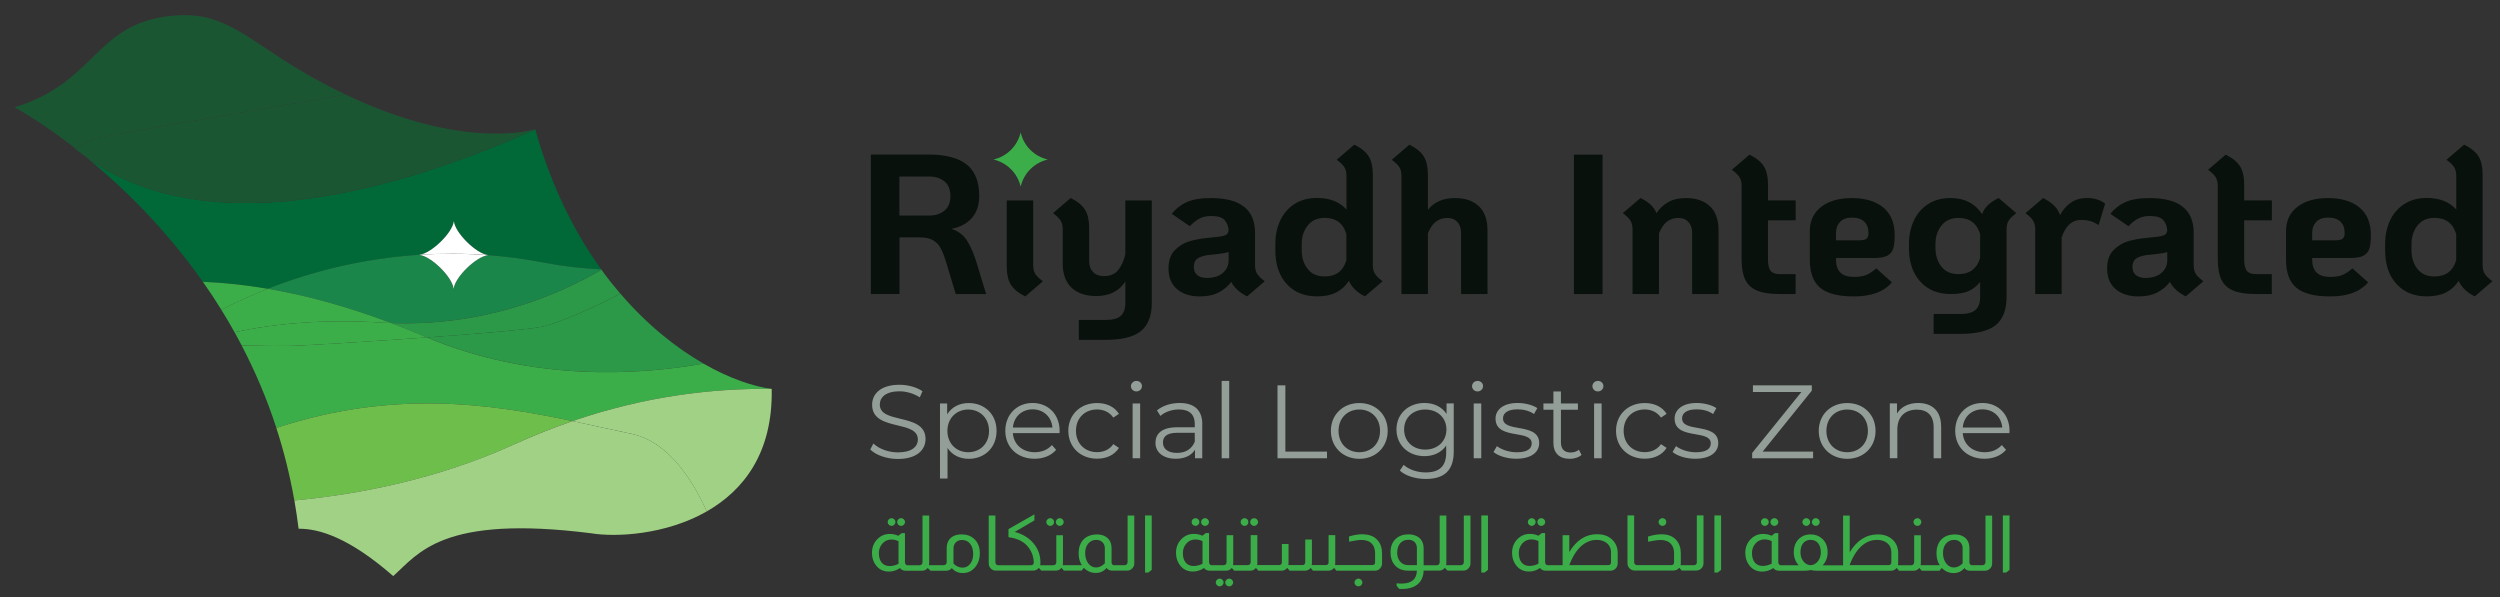 <svg width="159" height="38" viewBox="0 0 159 38" fill="none" xmlns="http://www.w3.org/2000/svg">
<rect x="0" y="0" width="159" height="38" fill="#333333" stroke="none"/>
<path d="M26.678 16.206C27.424 16.13 28.784 14.812 28.865 14.081C28.865 14.077 28.872 14.077 28.872 14.081C28.949 14.812 30.298 16.141 31.04 16.224C31.043 16.224 31.043 16.231 31.04 16.231C32.205 16.318 33.384 16.474 34.575 16.702C35.842 16.944 37.062 17.078 38.238 17.133C36.559 14.808 35.071 11.88 34.042 8.237C16.497 16.003 8.663 12.256 5.551 10.051C7.777 11.876 10.485 14.486 12.899 17.922C14.233 17.976 15.607 18.125 17.037 18.367C19.943 17.223 23.202 16.43 26.682 16.206H26.678Z" fill="#006937"/>
<path d="M38.293 17.129C38.275 17.129 38.253 17.129 38.234 17.129C38.242 17.137 38.245 17.148 38.253 17.155C38.268 17.148 38.279 17.14 38.293 17.133V17.129Z" fill="#1B864A"/>
<path d="M31.038 16.227C30.292 16.303 28.936 17.625 28.856 18.353C28.856 18.356 28.848 18.356 28.848 18.353C28.771 17.621 27.423 16.293 26.68 16.209C26.68 16.209 26.68 16.206 26.68 16.202C23.201 16.427 19.945 17.216 17.035 18.363C19.493 18.784 22.095 19.497 24.865 20.543C30.447 20.746 34.992 19.041 38.255 17.154C38.247 17.147 38.243 17.136 38.236 17.129C37.064 17.078 35.844 16.941 34.573 16.698C33.379 16.47 32.199 16.314 31.038 16.227Z" fill="#1B864A"/>
<path d="M21.976 6.014C21.495 5.786 20.999 5.536 20.492 5.265C16.138 2.933 14.782 0.964 11.721 0.964C11.467 0.964 11.203 0.978 10.924 1.004C6.015 1.492 6.154 5.232 0.926 6.822C0.926 6.822 2.535 7.68 4.795 9.443C5.353 9.103 5.849 8.842 6.143 8.777C6.775 8.636 15.076 7.195 21.973 6.011L21.976 6.014Z" fill="#1B5633"/>
<path d="M34.037 8.233C34.037 8.233 34.037 8.223 34.034 8.219C34.034 8.219 29.625 9.66 21.974 6.014C15.078 7.198 6.777 8.635 6.145 8.78C5.848 8.845 5.355 9.106 4.797 9.446C5.039 9.638 5.293 9.837 5.55 10.047C8.659 12.252 16.492 15.999 34.041 8.233H34.037Z" fill="#1B5633"/>
<path d="M4.795 9.446C4.795 9.446 4.781 9.457 4.77 9.461C4.986 9.635 5.247 9.834 5.548 10.047C5.291 9.837 5.038 9.635 4.795 9.446Z" fill="#1B5633"/>
<path d="M27.152 21.459C33.939 24.294 40.652 23.856 44.741 23.121C43.036 22.144 41.184 20.692 39.45 18.668C37.951 19.475 35.577 20.551 34.424 20.786C33.582 20.96 30.433 21.224 27.148 21.459H27.152Z" fill="#2B9947"/>
<path d="M24.863 20.543C25.554 20.804 26.252 21.083 26.961 21.387C27.024 21.412 27.086 21.434 27.145 21.463C30.43 21.224 33.579 20.96 34.42 20.79C35.57 20.554 37.948 19.479 39.447 18.672C39.043 18.197 38.642 17.698 38.253 17.158C34.99 19.044 30.441 20.75 24.863 20.547V20.543Z" fill="#2B9947"/>
<path d="M12.902 17.922C13.306 18.494 13.7 19.087 14.082 19.707C15.019 19.221 16.007 18.773 17.04 18.367C15.614 18.125 14.236 17.98 12.902 17.922Z" fill="#3CAE49"/>
<path d="M24.216 20.518C24.436 20.532 24.649 20.536 24.866 20.543C22.099 19.497 19.494 18.784 17.036 18.364C16.003 18.769 15.015 19.218 14.078 19.703C14.365 20.163 14.644 20.637 14.916 21.126C17.668 20.543 20.743 20.297 24.216 20.514V20.518Z" fill="#3CAE49"/>
<path d="M27.151 21.459C23.558 21.72 19.802 21.948 18.73 21.991C18.086 22.017 16.819 22.006 15.371 21.973C16.212 23.584 16.966 25.329 17.576 27.215C25.038 24.761 31.178 25.677 36.414 26.781C41.007 25.203 45.244 24.692 49.076 24.732C47.948 24.591 46.416 24.087 44.74 23.124C40.647 23.859 33.938 24.297 27.151 21.463V21.459Z" fill="#3CAE49"/>
<path d="M18.728 21.991C19.797 21.948 23.556 21.72 27.15 21.459C27.087 21.434 27.025 21.412 26.966 21.383C26.257 21.079 25.555 20.8 24.868 20.54C24.651 20.532 24.438 20.529 24.218 20.514C20.745 20.297 17.67 20.543 14.918 21.126C15.072 21.405 15.223 21.687 15.374 21.973C16.821 22.006 18.089 22.016 18.732 21.991H18.728Z" fill="#3CAE49"/>
<path d="M32.705 28.258C33.965 27.683 35.2 27.197 36.413 26.781C31.173 25.677 25.037 24.761 17.574 27.215C18.048 28.671 18.434 30.21 18.721 31.831C22.836 31.441 27.855 30.474 32.705 28.262V28.258Z" fill="#6DBE4B"/>
<path d="M36.414 26.781C37.718 27.056 38.964 27.342 40.162 27.592C42.23 28.023 43.788 29.992 44.953 32.523C47.283 31.194 49.164 28.808 49.079 24.732C49.079 24.732 49.076 24.732 49.072 24.732C45.24 24.696 41.003 25.206 36.41 26.781H36.414Z" fill="#A1D184"/>
<path d="M40.163 27.592C38.965 27.342 37.715 27.056 36.415 26.781C35.202 27.197 33.968 27.686 32.707 28.258C27.857 30.47 22.838 31.44 18.723 31.828C18.826 32.418 18.914 33.015 18.991 33.627C20.314 33.616 22.217 34.203 25.009 36.639C26.63 35.184 28.151 32.729 37.572 33.913C39.163 34.181 42.341 34.018 44.958 32.523C43.793 29.992 42.235 28.023 40.166 27.592H40.163Z" fill="#A1D184"/>
<path d="M31.037 16.228C31.041 16.228 31.041 16.221 31.037 16.221C30.291 16.141 28.943 14.809 28.869 14.077C28.869 14.074 28.862 14.074 28.862 14.077C28.781 14.809 27.422 16.126 26.676 16.202C28.094 16.112 29.549 16.112 31.034 16.224L31.037 16.228Z" fill="white"/>
<path d="M28.848 18.353C28.848 18.353 28.855 18.356 28.855 18.353C28.936 17.625 30.292 16.307 31.038 16.228C29.553 16.116 28.098 16.112 26.68 16.206C26.68 16.206 26.68 16.21 26.68 16.213C27.426 16.293 28.774 17.625 28.848 18.356V18.353Z" fill="white"/>
<path fill-rule="evenodd" clip-rule="evenodd" d="M71.668 35.882C71.698 35.846 71.713 35.806 71.713 35.759L71.716 35.763V32.787H72.14V35.828C72.14 35.954 72.096 36.063 72.011 36.15C71.923 36.244 71.812 36.291 71.687 36.291H70.732C70.584 36.291 70.463 36.237 70.374 36.121C70.197 36.334 69.98 36.439 69.692 36.439C69.405 36.439 69.154 36.334 68.94 36.121H68.929L68.789 36.291H67.661L67.517 36.121H67.502C67.41 36.233 67.296 36.291 67.152 36.291H66.223L66.079 36.121H66.068C65.968 36.233 65.85 36.291 65.718 36.291H63.332C63.225 36.291 63.133 36.258 63.052 36.19C62.938 36.096 62.882 35.976 62.882 35.828V32.787H63.306V35.763C63.306 35.817 63.325 35.86 63.358 35.896C63.395 35.933 63.443 35.951 63.498 35.951H65.555C65.684 35.951 65.751 35.886 65.751 35.755C65.732 35.415 65.633 35.114 65.445 34.857C65.179 34.477 64.755 34.249 64.169 34.17C64.151 34.17 64.139 34.159 64.139 34.137V33.652L65.788 32.714V33.098L64.534 33.829C65.054 33.967 65.463 34.22 65.762 34.593C66.035 34.934 66.171 35.324 66.171 35.77C66.171 35.846 66.167 35.904 66.156 35.951H66.993C67.045 35.951 67.089 35.933 67.122 35.9C67.163 35.864 67.181 35.817 67.181 35.763V34.043H67.605V35.831C67.605 35.867 67.602 35.907 67.591 35.947H68.804C68.667 35.73 68.601 35.48 68.601 35.198C68.601 34.803 68.715 34.499 68.94 34.282C69.143 34.094 69.412 33.996 69.744 33.989C69.983 33.989 70.183 34.039 70.337 34.141C70.577 34.296 70.695 34.542 70.695 34.876V35.763C70.695 35.806 70.706 35.846 70.728 35.878C70.758 35.922 70.795 35.947 70.846 35.947H71.525C71.587 35.947 71.635 35.925 71.668 35.882ZM69.711 36.092C69.902 36.092 70.087 36.005 70.264 35.831L70.267 35.835V34.876C70.267 34.705 70.212 34.572 70.101 34.47C70.002 34.38 69.88 34.336 69.725 34.336C69.515 34.336 69.342 34.412 69.213 34.568C69.084 34.72 69.017 34.912 69.017 35.176C69.017 35.44 69.084 35.661 69.22 35.839C69.353 36.009 69.519 36.092 69.711 36.092ZM61.19 33.985C60.932 33.985 60.722 34.035 60.567 34.137C60.328 34.292 60.21 34.539 60.21 34.872V35.759C60.21 35.809 60.191 35.856 60.154 35.892C60.117 35.929 60.073 35.947 60.018 35.947H59.081C59.092 35.907 59.096 35.867 59.096 35.831V32.79H58.672V35.766C58.672 35.809 58.657 35.846 58.632 35.878C58.595 35.929 58.547 35.95 58.48 35.95H57.706C57.669 35.95 57.636 35.936 57.607 35.9C57.573 35.867 57.555 35.82 57.555 35.762V33.909H57.345L57.131 34.075C56.95 33.996 56.773 33.959 56.596 33.959C56.287 33.959 56.025 34.064 55.815 34.278C55.575 34.513 55.457 34.81 55.457 35.165C55.457 35.469 55.542 35.73 55.708 35.95C55.91 36.218 56.187 36.352 56.537 36.352C56.788 36.352 57.02 36.276 57.238 36.128C57.326 36.244 57.448 36.298 57.603 36.298H58.646C58.79 36.298 58.904 36.24 58.997 36.128H59.011L59.177 36.298H60.176C60.328 36.298 60.446 36.24 60.534 36.128C60.715 36.341 60.947 36.446 61.235 36.446C61.541 36.446 61.795 36.331 61.994 36.102C62.208 35.856 62.315 35.556 62.315 35.201C62.315 34.817 62.208 34.52 61.994 34.311C61.78 34.097 61.519 33.992 61.201 33.992L61.19 33.985ZM57.146 35.86C56.95 35.954 56.762 36.001 56.582 36.001C56.371 36.001 56.206 35.932 56.084 35.795C55.959 35.646 55.896 35.44 55.896 35.176C55.896 34.959 55.962 34.767 56.091 34.607C56.246 34.412 56.453 34.314 56.703 34.314C56.854 34.314 57.002 34.35 57.146 34.423V35.86ZM61.703 35.86C61.578 36.023 61.415 36.102 61.216 36.102C61.006 36.102 60.814 36.016 60.641 35.842V34.883C60.641 34.712 60.696 34.578 60.807 34.477C60.903 34.39 61.028 34.343 61.183 34.343C61.386 34.343 61.548 34.412 61.673 34.55C61.821 34.716 61.895 34.944 61.895 35.23C61.895 35.487 61.832 35.697 61.706 35.86H61.703ZM56.876 33.373C56.828 33.42 56.769 33.446 56.703 33.446C56.636 33.446 56.578 33.42 56.529 33.373C56.482 33.326 56.456 33.264 56.456 33.199C56.456 33.134 56.482 33.076 56.529 33.029C56.578 32.982 56.636 32.957 56.703 32.957C56.769 32.957 56.828 32.982 56.876 33.029C56.924 33.076 56.95 33.131 56.95 33.199C56.95 33.268 56.924 33.326 56.876 33.373ZM57.484 33.373C57.436 33.42 57.377 33.446 57.307 33.446C57.241 33.446 57.182 33.42 57.134 33.373C57.086 33.326 57.06 33.264 57.06 33.199C57.06 33.134 57.086 33.076 57.134 33.029C57.182 32.982 57.237 32.957 57.307 32.957C57.377 32.957 57.436 32.982 57.484 33.029C57.532 33.076 57.558 33.131 57.558 33.199C57.558 33.268 57.532 33.326 57.484 33.373ZM66.966 33.373C66.922 33.42 66.863 33.446 66.793 33.446C66.727 33.446 66.668 33.42 66.62 33.373C66.572 33.326 66.546 33.264 66.546 33.199C66.546 33.134 66.572 33.076 66.62 33.029C66.668 32.982 66.723 32.957 66.793 32.957C66.863 32.957 66.918 32.982 66.966 33.029C67.014 33.076 67.036 33.131 67.036 33.199C67.036 33.268 67.014 33.326 66.966 33.373ZM67.403 33.446C67.469 33.446 67.528 33.42 67.576 33.373C67.624 33.326 67.65 33.268 67.65 33.199C67.65 33.131 67.624 33.076 67.576 33.029C67.528 32.982 67.469 32.957 67.403 32.957C67.337 32.957 67.274 32.982 67.226 33.029C67.178 33.076 67.152 33.134 67.152 33.199C67.152 33.264 67.178 33.326 67.226 33.373C67.274 33.42 67.333 33.446 67.403 33.446ZM72.825 36.414H73.035L73.249 36.243V32.783H72.825V36.414ZM76.207 33.373C76.159 33.42 76.1 33.446 76.034 33.446C75.967 33.446 75.908 33.42 75.86 33.373C75.812 33.326 75.787 33.264 75.787 33.199C75.787 33.134 75.812 33.076 75.86 33.029C75.908 32.982 75.967 32.957 76.034 32.957C76.1 32.957 76.159 32.982 76.207 33.029C76.255 33.076 76.281 33.131 76.281 33.199C76.281 33.268 76.255 33.326 76.207 33.373ZM76.638 33.446C76.708 33.446 76.767 33.42 76.815 33.373C76.863 33.326 76.889 33.268 76.889 33.2C76.889 33.131 76.863 33.077 76.815 33.029C76.767 32.982 76.708 32.957 76.638 32.957C76.568 32.957 76.513 32.982 76.465 33.029C76.417 33.077 76.391 33.134 76.391 33.2C76.391 33.265 76.417 33.326 76.465 33.373C76.513 33.42 76.572 33.446 76.638 33.446ZM77.397 36.874C77.445 36.827 77.504 36.801 77.571 36.801C77.637 36.801 77.696 36.827 77.744 36.874C77.792 36.921 77.818 36.975 77.818 37.044C77.818 37.113 77.792 37.17 77.744 37.218C77.696 37.265 77.637 37.29 77.571 37.29C77.504 37.29 77.445 37.265 77.397 37.218C77.349 37.17 77.324 37.113 77.324 37.044C77.324 36.979 77.349 36.921 77.397 36.874ZM78.175 36.801C78.109 36.801 78.05 36.827 78.002 36.874C77.954 36.921 77.928 36.979 77.928 37.044C77.928 37.113 77.954 37.17 78.002 37.218C78.05 37.265 78.109 37.29 78.175 37.29C78.245 37.29 78.304 37.265 78.352 37.218C78.4 37.17 78.426 37.113 78.426 37.044C78.426 36.975 78.4 36.921 78.352 36.874C78.304 36.827 78.245 36.801 78.175 36.801ZM79.937 33.373C79.889 33.42 79.83 33.446 79.764 33.446C79.694 33.446 79.635 33.42 79.587 33.373C79.539 33.326 79.513 33.264 79.513 33.199C79.513 33.134 79.539 33.076 79.587 33.029C79.635 32.982 79.698 32.957 79.764 32.957C79.83 32.957 79.889 32.982 79.937 33.029C79.985 33.076 80.011 33.131 80.011 33.199C80.011 33.268 79.985 33.326 79.937 33.373ZM79.152 33.446C79.222 33.446 79.281 33.42 79.326 33.373C79.374 33.326 79.396 33.268 79.396 33.199C79.396 33.131 79.374 33.076 79.326 33.029C79.278 32.982 79.222 32.957 79.152 32.957C79.082 32.957 79.027 32.982 78.979 33.029C78.931 33.076 78.905 33.134 78.905 33.199C78.905 33.264 78.931 33.326 78.979 33.373C79.027 33.42 79.086 33.446 79.152 33.446ZM86.221 36.874C86.268 36.827 86.327 36.801 86.394 36.801C86.464 36.801 86.523 36.827 86.571 36.874C86.619 36.921 86.644 36.975 86.644 37.044C86.644 37.113 86.619 37.17 86.571 37.218C86.523 37.265 86.46 37.29 86.394 37.29C86.327 37.29 86.268 37.265 86.221 37.218C86.172 37.17 86.147 37.113 86.147 37.044C86.147 36.979 86.172 36.921 86.221 36.874ZM86.659 33.978C86.394 33.978 86.106 34.025 85.8 34.119V34.449C86.158 34.376 86.427 34.34 86.6 34.34C86.888 34.34 87.105 34.423 87.253 34.586C87.389 34.734 87.456 34.934 87.456 35.187V35.755C87.456 35.878 87.393 35.94 87.268 35.94H84.908C84.919 35.904 84.923 35.864 84.923 35.824V34.036H84.499V35.755C84.499 35.878 84.436 35.94 84.311 35.94H83.422C83.433 35.904 83.437 35.864 83.437 35.824V34.315H83.013V35.755C83.013 35.878 82.95 35.94 82.825 35.94H81.94C81.947 35.904 81.951 35.864 81.951 35.824V34.6H81.527V35.755C81.527 35.878 81.464 35.94 81.339 35.94H79.953C79.964 35.9 79.967 35.86 79.967 35.824V34.036H79.543V35.755C79.543 35.81 79.525 35.857 79.484 35.893C79.451 35.925 79.407 35.944 79.355 35.944H78.419C78.43 35.904 78.433 35.864 78.433 35.828V34.039H78.01V35.759C78.01 35.813 77.991 35.86 77.951 35.897C77.917 35.929 77.873 35.947 77.821 35.947H77.047C77.01 35.947 76.977 35.933 76.948 35.897C76.914 35.864 76.896 35.817 76.896 35.759V33.905H76.686L76.472 34.072C76.291 33.992 76.114 33.956 75.937 33.956C75.628 33.956 75.366 34.061 75.152 34.275C74.912 34.51 74.794 34.807 74.794 35.162C74.794 35.466 74.879 35.726 75.045 35.947C75.248 36.215 75.524 36.349 75.875 36.349C76.125 36.349 76.358 36.273 76.575 36.125C76.664 36.24 76.785 36.295 76.94 36.295H77.984C78.127 36.295 78.242 36.237 78.334 36.125H78.349L78.493 36.295H79.521C79.665 36.295 79.779 36.237 79.871 36.125H79.886L80.03 36.295H81.512C81.652 36.295 81.766 36.237 81.862 36.125H81.877L82.017 36.295H83.002C83.142 36.295 83.26 36.237 83.352 36.125H83.367L83.507 36.295H84.491C84.631 36.295 84.746 36.237 84.841 36.125H84.856L84.996 36.295H87.452C87.596 36.295 87.71 36.237 87.795 36.125C87.865 36.041 87.898 35.94 87.898 35.831V35.209C87.898 34.858 87.806 34.575 87.618 34.362C87.4 34.112 87.087 33.985 86.674 33.985L86.659 33.978ZM76.479 35.857C76.284 35.951 76.096 35.998 75.915 35.998C75.705 35.998 75.539 35.929 75.418 35.791C75.292 35.639 75.23 35.437 75.23 35.172C75.23 34.955 75.296 34.763 75.425 34.604C75.58 34.409 75.786 34.311 76.037 34.311C76.188 34.311 76.336 34.347 76.479 34.419V35.857ZM93.053 35.882C93.083 35.845 93.098 35.806 93.098 35.758V32.786H93.522V35.827C93.522 35.954 93.478 36.063 93.393 36.15C93.304 36.244 93.194 36.291 93.068 36.291H92.062L91.896 36.12H91.881C91.789 36.233 91.675 36.291 91.531 36.291H90.543C90.532 36.631 90.425 36.902 90.229 37.098C90.082 37.246 89.886 37.351 89.647 37.406C89.51 37.438 89.37 37.456 89.219 37.456C89.18 37.456 89.141 37.455 89.102 37.455C89.064 37.454 89.027 37.453 88.99 37.453L88.825 37.254V37.098C88.924 37.109 89.027 37.116 89.138 37.116C89.772 37.116 90.097 36.844 90.115 36.294H89.566C89.186 36.294 88.895 36.171 88.692 35.921C88.522 35.715 88.437 35.451 88.437 35.129C88.437 34.759 88.552 34.473 88.777 34.267C88.979 34.079 89.249 33.985 89.58 33.985C89.838 33.985 90.056 34.05 90.229 34.176C90.439 34.339 90.543 34.571 90.543 34.879V35.95H91.372C91.435 35.95 91.487 35.929 91.523 35.878C91.549 35.845 91.564 35.809 91.564 35.766V32.79H91.988V35.831C91.988 35.867 91.984 35.907 91.973 35.947H92.91C92.972 35.947 93.02 35.925 93.053 35.882ZM89.562 35.943H90.115V35.94V34.868C90.115 34.701 90.063 34.568 89.964 34.47C89.868 34.376 89.739 34.329 89.58 34.329C89.356 34.329 89.182 34.401 89.053 34.549C88.924 34.694 88.861 34.901 88.861 35.161C88.861 35.393 88.928 35.581 89.057 35.726C89.186 35.871 89.356 35.943 89.562 35.943ZM94.211 36.414H94.421L94.635 36.243V32.783H94.211V36.414ZM97.591 33.373C97.543 33.42 97.484 33.446 97.418 33.446C97.352 33.446 97.293 33.42 97.245 33.373C97.197 33.326 97.171 33.264 97.171 33.199C97.171 33.134 97.197 33.076 97.245 33.029C97.293 32.982 97.352 32.957 97.418 32.957C97.484 32.957 97.543 32.982 97.591 33.029C97.639 33.076 97.665 33.131 97.665 33.199C97.665 33.268 97.639 33.326 97.591 33.373ZM98.023 33.446C98.093 33.446 98.152 33.42 98.2 33.373C98.248 33.326 98.273 33.268 98.273 33.199C98.273 33.131 98.248 33.076 98.2 33.029C98.152 32.982 98.093 32.957 98.023 32.957C97.953 32.957 97.897 32.982 97.849 33.029C97.801 33.076 97.776 33.134 97.776 33.199C97.776 33.264 97.801 33.326 97.849 33.373C97.897 33.42 97.956 33.446 98.023 33.446ZM99.806 35.111C100.26 34.354 100.854 33.974 101.587 33.974V33.978C101.993 33.978 102.314 34.097 102.557 34.343C102.775 34.561 102.885 34.839 102.885 35.176V35.828C102.885 35.965 102.837 36.081 102.741 36.172C102.653 36.255 102.553 36.295 102.435 36.295H98.309C98.155 36.295 98.033 36.24 97.945 36.125C97.731 36.273 97.498 36.349 97.248 36.349C96.897 36.349 96.621 36.215 96.418 35.947C96.252 35.726 96.167 35.466 96.167 35.162C96.167 34.807 96.285 34.51 96.525 34.275C96.739 34.061 97.001 33.956 97.31 33.956C97.487 33.956 97.664 33.992 97.845 34.072L98.059 33.905H98.269V35.759C98.269 35.817 98.287 35.864 98.321 35.897C98.35 35.929 98.383 35.947 98.42 35.947H99.382V34.039H99.806V35.111ZM97.281 35.994C97.462 35.994 97.65 35.947 97.845 35.853V34.416C97.701 34.343 97.554 34.307 97.403 34.307C97.152 34.307 96.945 34.405 96.79 34.6C96.661 34.76 96.595 34.952 96.595 35.169C96.595 35.433 96.658 35.636 96.783 35.788C96.905 35.925 97.071 35.994 97.281 35.994ZM102.273 35.944C102.398 35.944 102.461 35.882 102.461 35.759V35.755V35.129C102.457 34.865 102.358 34.662 102.162 34.517C101.997 34.398 101.79 34.336 101.539 34.336C101.27 34.336 101.016 34.416 100.776 34.568C100.374 34.829 100.053 35.288 99.806 35.944H102.273ZM105.733 33.446C105.803 33.446 105.862 33.42 105.906 33.373C105.954 33.326 105.976 33.268 105.976 33.199C105.976 33.131 105.954 33.076 105.906 33.029C105.858 32.982 105.803 32.957 105.733 32.957C105.663 32.957 105.607 32.982 105.559 33.029C105.512 33.076 105.486 33.134 105.486 33.199C105.486 33.264 105.512 33.326 105.559 33.373C105.607 33.42 105.666 33.446 105.733 33.446ZM107.877 35.882C107.907 35.846 107.921 35.806 107.921 35.759L107.918 35.755V32.78H108.342V35.82C108.342 35.947 108.298 36.056 108.213 36.143C108.124 36.237 108.014 36.284 107.888 36.284H106.952L106.812 36.114H106.797C106.701 36.226 106.587 36.284 106.447 36.284H103.958C103.851 36.284 103.759 36.251 103.678 36.182C103.563 36.088 103.508 35.969 103.508 35.82V32.78H103.932V35.755C103.932 35.81 103.951 35.853 103.984 35.889C104.021 35.925 104.069 35.944 104.124 35.944H106.284C106.41 35.944 106.472 35.882 106.472 35.759V35.191C106.472 34.937 106.406 34.738 106.27 34.59C106.122 34.427 105.905 34.343 105.617 34.343C105.444 34.343 105.175 34.38 104.817 34.452V34.123C105.123 34.029 105.411 33.981 105.676 33.981C106.089 33.981 106.402 34.108 106.62 34.358C106.808 34.572 106.9 34.854 106.9 35.205V35.828C106.9 35.867 106.896 35.907 106.885 35.947H107.733C107.796 35.947 107.844 35.925 107.877 35.882ZM109.037 36.414H109.247L109.461 36.243V32.783H109.037V36.414ZM113.025 33.373C112.977 33.42 112.918 33.446 112.848 33.446C112.782 33.446 112.723 33.42 112.675 33.373C112.627 33.326 112.601 33.264 112.601 33.199C112.601 33.134 112.627 33.076 112.675 33.029C112.723 32.982 112.778 32.957 112.848 32.957C112.918 32.957 112.977 32.982 113.025 33.029C113.073 33.076 113.099 33.131 113.099 33.199C113.099 33.268 113.073 33.326 113.025 33.373ZM112.244 33.446C112.31 33.446 112.369 33.42 112.417 33.373C112.465 33.326 112.491 33.268 112.491 33.199C112.491 33.131 112.465 33.076 112.417 33.029C112.369 32.982 112.31 32.957 112.244 32.957C112.177 32.957 112.118 32.982 112.07 33.029C112.023 33.076 111.997 33.134 111.997 33.199C111.997 33.264 112.023 33.326 112.07 33.373C112.118 33.42 112.177 33.446 112.244 33.446ZM115.659 33.373C115.611 33.42 115.552 33.446 115.482 33.446C115.415 33.446 115.356 33.42 115.309 33.373C115.261 33.326 115.235 33.264 115.235 33.199C115.235 33.134 115.261 33.076 115.309 33.029C115.356 32.982 115.412 32.957 115.482 32.957C115.552 32.957 115.611 32.982 115.659 33.029C115.707 33.076 115.733 33.131 115.733 33.199C115.733 33.268 115.707 33.326 115.659 33.373ZM114.879 33.446C114.945 33.446 115.004 33.42 115.052 33.373C115.1 33.326 115.126 33.268 115.126 33.199C115.126 33.131 115.1 33.076 115.052 33.029C115.004 32.982 114.945 32.957 114.879 32.957C114.813 32.957 114.754 32.982 114.706 33.029C114.658 33.076 114.632 33.134 114.632 33.199C114.632 33.264 114.658 33.326 114.706 33.373C114.754 33.42 114.813 33.446 114.879 33.446ZM122.122 33.373C122.074 33.42 122.015 33.446 121.945 33.446C121.878 33.446 121.819 33.42 121.771 33.373C121.723 33.326 121.698 33.264 121.698 33.199C121.698 33.134 121.723 33.076 121.771 33.029C121.819 32.982 121.875 32.957 121.945 32.957C122.015 32.957 122.074 32.982 122.122 33.029C122.17 33.076 122.195 33.131 122.195 33.199C122.195 33.268 122.17 33.326 122.122 33.373ZM126.273 35.759C126.273 35.806 126.258 35.846 126.229 35.882C126.195 35.925 126.147 35.947 126.085 35.947H125.406C125.355 35.947 125.318 35.922 125.288 35.878C125.266 35.846 125.255 35.806 125.255 35.762V34.875C125.255 34.542 125.137 34.296 124.898 34.141C124.743 34.039 124.544 33.989 124.304 33.989C123.972 33.996 123.703 34.093 123.5 34.282C123.275 34.499 123.161 34.803 123.161 35.198C123.161 35.48 123.227 35.73 123.364 35.947H122.151C122.162 35.907 122.166 35.867 122.166 35.831V34.043H121.742V35.762C121.742 35.817 121.723 35.864 121.683 35.9C121.649 35.932 121.605 35.951 121.553 35.951H120.709C120.72 35.914 120.724 35.875 120.724 35.835V35.183C120.724 34.843 120.613 34.564 120.396 34.347C120.152 34.108 119.832 33.989 119.433 33.989C118.692 33.989 118.095 34.369 117.642 35.125V32.794H117.221V35.954H115.923C116.134 35.726 116.237 35.447 116.237 35.122C116.237 34.738 116.108 34.437 115.846 34.224C115.658 34.068 115.426 33.989 115.157 33.989C114.821 33.989 114.552 34.104 114.349 34.34C114.172 34.542 114.084 34.803 114.084 35.118C114.084 35.433 114.187 35.726 114.397 35.951H113.25C113.213 35.951 113.18 35.932 113.151 35.9C113.118 35.867 113.099 35.82 113.099 35.762V33.909H112.889L112.675 34.075C112.494 33.996 112.318 33.959 112.141 33.959C111.831 33.959 111.569 34.065 111.359 34.278C111.119 34.513 111.001 34.81 111.001 35.165C111.001 35.469 111.086 35.73 111.252 35.951C111.455 36.218 111.731 36.352 112.082 36.352C112.332 36.352 112.565 36.276 112.782 36.128C112.871 36.244 112.992 36.298 113.147 36.298H114.74C114.935 36.298 115.075 36.284 115.153 36.258H115.171C115.252 36.284 115.389 36.298 115.584 36.298H120.27C120.41 36.298 120.528 36.24 120.621 36.128H120.635L120.779 36.298H121.712C121.856 36.298 121.97 36.24 122.062 36.128H122.077L122.221 36.298H123.349L123.489 36.128H123.5C123.714 36.342 123.965 36.447 124.252 36.447C124.54 36.447 124.757 36.342 124.934 36.128C125.023 36.244 125.145 36.298 125.292 36.298H126.247C126.372 36.298 126.483 36.251 126.572 36.157C126.656 36.07 126.701 35.961 126.701 35.835V32.794H126.277V35.77L126.273 35.759ZM112.675 35.853C112.48 35.947 112.292 35.994 112.111 35.994C111.901 35.994 111.735 35.925 111.613 35.788C111.488 35.636 111.425 35.433 111.425 35.169C111.425 34.951 111.492 34.76 111.621 34.6C111.776 34.405 111.982 34.307 112.236 34.307C112.388 34.307 112.535 34.343 112.679 34.416V35.853H112.675ZM115.617 35.701C115.492 35.856 115.337 35.94 115.157 35.947C114.972 35.94 114.821 35.86 114.696 35.701C114.57 35.545 114.508 35.353 114.508 35.129C114.508 34.879 114.567 34.687 114.681 34.546C114.795 34.405 114.954 34.336 115.157 34.336C115.359 34.336 115.518 34.405 115.632 34.546C115.746 34.687 115.805 34.883 115.805 35.129C115.805 35.353 115.743 35.545 115.617 35.701ZM120.289 35.759C120.289 35.882 120.226 35.943 120.104 35.943H117.634C117.87 35.31 118.18 34.857 118.567 34.589C118.818 34.419 119.083 34.336 119.367 34.336C119.618 34.336 119.821 34.394 119.979 34.506C120.186 34.651 120.289 34.857 120.289 35.129V35.755V35.759ZM124.824 35.831C124.647 36.005 124.463 36.092 124.271 36.092C124.079 36.092 123.913 36.008 123.78 35.838C123.644 35.661 123.574 35.44 123.574 35.176C123.574 34.912 123.64 34.72 123.769 34.568C123.898 34.412 124.072 34.336 124.282 34.336C124.437 34.336 124.558 34.38 124.658 34.47C124.769 34.571 124.824 34.705 124.824 34.875V35.831ZM127.382 36.414V32.783H127.806V36.243L127.592 36.414H127.382Z" fill="#3CAE49"/>
<path fill-rule="evenodd" clip-rule="evenodd" d="M87.936 17.886C87.703 17.72 87.545 17.564 87.453 17.419H87.449C87.357 17.275 87.312 17.09 87.312 16.862V11.135C87.312 10.628 87.228 10.234 87.054 9.951C86.881 9.669 86.575 9.419 86.136 9.198L85.012 10.161C85.248 10.328 85.406 10.483 85.498 10.628C85.591 10.773 85.635 10.958 85.635 11.186V13.325C85.196 12.836 84.573 12.59 83.762 12.59C83.194 12.59 82.711 12.721 82.309 12.989C81.907 13.256 81.609 13.611 81.409 14.053C81.21 14.494 81.111 14.983 81.111 15.515V15.921C81.111 16.819 81.35 17.528 81.83 18.057C82.309 18.585 82.951 18.849 83.762 18.849C84.241 18.849 84.647 18.77 84.975 18.603C85.303 18.437 85.576 18.191 85.79 17.861C85.97 18.274 86.309 18.603 86.811 18.849L87.936 17.886ZM84.248 13.857C84.971 13.857 85.432 14.205 85.631 14.896V16.543C85.432 17.235 84.971 17.582 84.248 17.582C83.776 17.582 83.415 17.423 83.165 17.101C82.914 16.782 82.788 16.388 82.788 15.924V15.519C82.788 15.063 82.914 14.672 83.168 14.346C83.423 14.02 83.784 13.857 84.248 13.857ZM62.709 18.701H60.785L60.191 16.735C60.069 16.33 59.951 16.015 59.83 15.79C59.708 15.566 59.546 15.396 59.339 15.277C59.133 15.157 58.856 15.099 58.513 15.099H57.208V18.698H55.387V9.828H59.044C60.147 9.828 60.962 10.042 61.489 10.469C62.016 10.896 62.278 11.562 62.278 12.464C62.278 13.046 62.119 13.514 61.806 13.868C61.492 14.223 61.057 14.451 60.508 14.553C60.947 14.697 61.279 14.947 61.504 15.302C61.728 15.657 61.935 16.138 62.123 16.746L62.717 18.698L62.709 18.701ZM60.066 13.398C60.32 13.191 60.445 12.88 60.445 12.467C60.445 12.055 60.32 11.743 60.066 11.537C59.811 11.331 59.487 11.226 59.089 11.226H57.201V13.709H59.089C59.483 13.709 59.811 13.604 60.066 13.398ZM64.287 18.1C64.114 17.817 64.029 17.423 64.029 16.916V12.749H65.711V16.865C65.711 17.093 65.755 17.278 65.847 17.423C65.939 17.568 66.098 17.723 66.33 17.89L65.206 18.853C64.767 18.632 64.461 18.382 64.287 18.1ZM73.254 19.258V12.749H71.572V16.181C71.469 16.594 71.318 16.927 71.115 17.18C70.912 17.433 70.61 17.56 70.216 17.56C69.921 17.56 69.692 17.477 69.522 17.307C69.356 17.137 69.272 16.909 69.272 16.623V14.53C69.272 14.023 69.187 13.629 69.013 13.346C68.84 13.064 68.534 12.814 68.096 12.594L66.971 13.556C67.203 13.726 67.362 13.882 67.454 14.027C67.546 14.172 67.59 14.356 67.59 14.585V16.775C67.59 17.433 67.778 17.94 68.147 18.295C68.519 18.65 69.043 18.827 69.725 18.827C70.558 18.827 71.178 18.52 71.572 17.904V19.258C71.572 19.645 71.473 19.924 71.274 20.094C71.078 20.264 70.757 20.348 70.319 20.348H68.612V21.615H70.319C71.351 21.615 72.1 21.43 72.56 21.057C73.021 20.684 73.254 20.087 73.254 19.258ZM79.958 17.419C80.05 17.564 80.209 17.72 80.441 17.886L79.316 18.849C78.826 18.603 78.49 18.295 78.31 17.926C78.122 18.187 77.86 18.407 77.535 18.585C77.207 18.762 76.802 18.853 76.319 18.853C75.707 18.853 75.22 18.697 74.859 18.389C74.497 18.082 74.317 17.644 74.317 17.079C74.317 16.572 74.453 16.181 74.722 15.906C74.995 15.631 75.305 15.443 75.659 15.341C76.013 15.24 76.403 15.167 76.835 15.128L77.454 15.062C77.705 15.037 77.878 14.994 77.978 14.936C78.077 14.878 78.129 14.78 78.14 14.646C78.122 14.393 78.04 14.179 77.889 14.002C77.738 13.824 77.451 13.738 77.03 13.738C76.754 13.738 76.514 13.788 76.308 13.89C76.101 13.991 75.891 14.157 75.674 14.386L74.523 13.6C74.774 13.278 75.087 13.032 75.467 12.858C75.847 12.684 76.367 12.597 77.03 12.597C78.892 12.597 79.821 13.336 79.821 14.813V16.865C79.821 17.093 79.866 17.278 79.958 17.423V17.419ZM77.779 17.354C78.018 17.137 78.14 16.876 78.14 16.561V16.029C78.004 16.08 77.738 16.127 77.351 16.17L76.964 16.206C76.673 16.232 76.426 16.297 76.227 16.402C76.027 16.507 75.928 16.702 75.928 16.992C75.928 17.213 76.002 17.379 76.149 17.499C76.297 17.618 76.492 17.676 76.743 17.676C77.192 17.676 77.535 17.568 77.775 17.354H77.779ZM94.071 13.126C94.428 13.481 94.605 13.988 94.605 14.646V18.701H92.924V14.798C92.924 14.512 92.843 14.284 92.684 14.114C92.526 13.944 92.312 13.861 92.043 13.861C91.475 13.861 91.066 14.19 90.815 14.849V18.701H89.134V11.189C89.134 10.961 89.09 10.777 88.998 10.632C88.905 10.487 88.747 10.331 88.514 10.165L89.639 9.202C90.078 9.423 90.384 9.672 90.557 9.955C90.73 10.237 90.815 10.632 90.815 11.139V13.343C91.21 12.844 91.785 12.597 92.533 12.597C93.197 12.597 93.706 12.775 94.064 13.13L94.071 13.126ZM158.035 17.419C158.127 17.564 158.286 17.72 158.518 17.886L157.394 18.849C156.892 18.603 156.553 18.274 156.372 17.861C156.159 18.191 155.886 18.437 155.558 18.603C155.229 18.77 154.824 18.849 154.345 18.849C153.533 18.849 152.892 18.585 152.413 18.057C151.933 17.528 151.694 16.819 151.694 15.921V15.515C151.694 14.983 151.793 14.494 151.992 14.053C152.191 13.611 152.49 13.256 152.892 12.989C153.294 12.724 153.777 12.59 154.345 12.59C155.156 12.59 155.779 12.836 156.218 13.325V11.186C156.218 10.958 156.173 10.773 156.081 10.628C155.989 10.483 155.83 10.328 155.595 10.161L156.719 9.198C157.158 9.419 157.464 9.669 157.637 9.951C157.81 10.234 157.895 10.628 157.895 11.135V16.862C157.895 17.09 157.939 17.275 158.032 17.419H158.035ZM156.214 14.896C156.015 14.205 155.554 13.857 154.831 13.857C154.367 13.857 154.005 14.02 153.751 14.346C153.497 14.672 153.371 15.063 153.371 15.519V15.924C153.371 16.388 153.497 16.782 153.747 17.101C153.998 17.423 154.359 17.582 154.831 17.582C155.554 17.582 156.015 17.235 156.214 16.543V14.896ZM101.923 9.831H100.101V18.701H101.923V9.831ZM108.767 13.126C109.124 13.481 109.301 13.987 109.301 14.646V18.701H107.62V14.798C107.62 14.512 107.539 14.284 107.38 14.114C107.222 13.944 107.008 13.861 106.739 13.861C106.171 13.861 105.762 14.19 105.511 14.849V18.701H103.83V14.585C103.83 14.357 103.785 14.172 103.693 14.027C103.601 13.882 103.443 13.727 103.21 13.557L104.335 12.594C104.611 12.728 104.829 12.872 104.987 13.024C105.146 13.177 105.271 13.354 105.356 13.557C105.537 13.271 105.78 13.039 106.086 12.862C106.392 12.684 106.772 12.597 107.229 12.597C107.893 12.597 108.402 12.775 108.759 13.129L108.767 13.126ZM112.442 16.471V14.013H112.446H114.205V12.746H112.446V11.772C112.446 11.265 112.361 10.87 112.188 10.588C112.015 10.306 111.709 10.056 111.27 9.835L110.145 10.798C110.378 10.965 110.536 11.12 110.628 11.265C110.72 11.41 110.765 11.595 110.765 11.822V16.471C110.765 17.028 110.842 17.466 110.997 17.788C111.152 18.107 111.402 18.339 111.753 18.483C112.099 18.628 112.575 18.701 113.18 18.701H114.201V17.434H113.18C112.914 17.434 112.722 17.365 112.612 17.22C112.498 17.075 112.442 16.826 112.442 16.471ZM118.684 17.492C118.883 17.412 119.097 17.271 119.33 17.068L120.325 17.955C119.824 18.556 119.02 18.853 117.91 18.853C116.918 18.853 116.203 18.668 115.764 18.303C115.325 17.937 115.104 17.34 115.104 16.511V14.701C115.104 14.049 115.344 13.539 115.819 13.162C116.299 12.786 116.951 12.597 117.777 12.597C118.603 12.597 119.296 12.796 119.779 13.198C120.262 13.6 120.502 14.183 120.502 14.954C120.502 15.327 120.469 15.613 120.406 15.816C120.34 16.018 120.214 16.167 120.026 16.265C119.838 16.362 119.562 16.409 119.2 16.409H116.771V16.522C116.771 17.249 117.15 17.611 117.906 17.611C118.223 17.611 118.485 17.571 118.681 17.492H118.684ZM117.033 14.111C116.856 14.292 116.767 14.53 116.767 14.827V15.284H118.242C118.467 15.284 118.622 15.251 118.706 15.182C118.791 15.113 118.835 14.998 118.835 14.827C118.835 14.505 118.743 14.263 118.563 14.092C118.382 13.922 118.12 13.839 117.774 13.839C117.453 13.839 117.206 13.93 117.029 14.111H117.033ZM127.755 14.027C127.844 13.882 128.006 13.727 128.238 13.556L128.234 13.553L127.11 12.59C126.826 12.735 126.601 12.887 126.431 13.046C126.262 13.209 126.14 13.397 126.063 13.618C125.606 12.934 124.938 12.594 124.061 12.594C123.493 12.594 123.01 12.727 122.608 12.992C122.206 13.26 121.908 13.614 121.708 14.056C121.509 14.498 121.41 14.986 121.41 15.519V15.772C121.41 16.67 121.649 17.379 122.129 17.908C122.608 18.436 123.25 18.701 124.061 18.701C124.551 18.701 124.938 18.636 125.218 18.505C125.499 18.375 125.738 18.183 125.937 17.93V18.878C125.937 19.265 125.838 19.544 125.639 19.714C125.443 19.884 125.123 19.968 124.684 19.968H122.977V21.235H124.684C125.716 21.235 126.465 21.05 126.926 20.677C127.386 20.304 127.619 19.707 127.619 18.878V14.585C127.619 14.357 127.663 14.172 127.755 14.027ZM125.937 14.9V16.395C125.738 17.086 125.277 17.434 124.555 17.434C124.083 17.434 123.722 17.274 123.471 16.952C123.22 16.634 123.095 16.239 123.095 15.776V15.522C123.095 15.066 123.22 14.675 123.474 14.349C123.729 14.024 124.09 13.861 124.555 13.861C125.277 13.861 125.738 14.208 125.937 14.9ZM133.886 12.948L133.473 14.317C133.292 14.197 133.119 14.114 132.957 14.063C132.795 14.013 132.592 13.987 132.349 13.987C131.781 13.987 131.371 14.36 131.121 15.102V18.701H129.439V14.585C129.439 14.357 129.395 14.172 129.303 14.027C129.211 13.882 129.052 13.727 128.82 13.557L129.945 12.594C130.236 12.746 130.472 12.905 130.641 13.075C130.815 13.245 130.94 13.448 131.018 13.683C131.191 13.354 131.419 13.09 131.703 12.89C131.987 12.691 132.337 12.594 132.75 12.594C133.2 12.594 133.576 12.713 133.89 12.948H133.886ZM140.138 17.886C139.906 17.72 139.748 17.564 139.655 17.419V17.423C139.563 17.278 139.519 17.093 139.519 16.866V14.813C139.519 13.336 138.59 12.597 136.728 12.597C136.064 12.597 135.544 12.684 135.165 12.858C134.785 13.032 134.471 13.278 134.221 13.6L135.371 14.386C135.589 14.158 135.799 13.991 136.005 13.89C136.212 13.788 136.451 13.738 136.728 13.738C137.148 13.738 137.436 13.825 137.587 14.002C137.738 14.179 137.819 14.393 137.838 14.646C137.827 14.78 137.775 14.878 137.675 14.936C137.576 14.994 137.403 15.037 137.152 15.063L136.532 15.128C136.101 15.168 135.71 15.24 135.356 15.341C135.002 15.443 134.693 15.631 134.42 15.906C134.151 16.181 134.014 16.572 134.014 17.079C134.014 17.644 134.195 18.082 134.556 18.39C134.918 18.697 135.404 18.853 136.016 18.853C136.499 18.853 136.905 18.762 137.233 18.585C137.557 18.408 137.819 18.187 138.007 17.926C138.188 18.295 138.523 18.603 139.014 18.849L140.138 17.886ZM137.838 16.561C137.838 16.876 137.716 17.137 137.476 17.354H137.473C137.233 17.568 136.89 17.676 136.44 17.676C136.19 17.676 135.994 17.619 135.847 17.499C135.699 17.38 135.625 17.213 135.625 16.992C135.625 16.703 135.725 16.507 135.924 16.402C136.123 16.297 136.37 16.232 136.662 16.207L137.049 16.17C137.436 16.127 137.701 16.08 137.838 16.029V16.561ZM142.728 14.013V16.471C142.728 16.826 142.783 17.075 142.897 17.22C143.008 17.365 143.2 17.434 143.465 17.434H144.486V18.701H143.465C142.861 18.701 142.385 18.628 142.038 18.483C141.688 18.339 141.437 18.107 141.282 17.788C141.128 17.466 141.05 17.028 141.05 16.471V11.822C141.05 11.595 141.006 11.41 140.914 11.265C140.822 11.12 140.663 10.965 140.431 10.798L141.555 9.835C141.994 10.056 142.3 10.306 142.473 10.588C142.647 10.87 142.731 11.265 142.731 11.772V12.746H144.49V14.013H142.731H142.728ZM149.615 17.068C149.383 17.271 149.169 17.412 148.97 17.492H148.966C148.771 17.571 148.509 17.611 148.192 17.611C147.436 17.611 147.056 17.249 147.056 16.522V16.409H149.486C149.847 16.409 150.124 16.362 150.312 16.265C150.5 16.167 150.625 16.018 150.692 15.816C150.754 15.613 150.788 15.327 150.788 14.954C150.788 14.183 150.548 13.6 150.065 13.198C149.582 12.796 148.889 12.597 148.063 12.597C147.237 12.597 146.584 12.786 146.105 13.162C145.629 13.539 145.39 14.049 145.39 14.701V16.511C145.39 17.34 145.611 17.937 146.05 18.303C146.488 18.668 147.204 18.853 148.196 18.853C149.305 18.853 150.109 18.556 150.611 17.955L149.615 17.068ZM147.053 14.827C147.053 14.53 147.141 14.292 147.318 14.111H147.314C147.491 13.93 147.738 13.839 148.059 13.839C148.406 13.839 148.668 13.922 148.848 14.092C149.029 14.263 149.121 14.505 149.121 14.827C149.121 14.998 149.077 15.113 148.992 15.182C148.907 15.251 148.752 15.284 148.527 15.284H147.053V14.827Z" fill="#09110C"/>
<path d="M64.913 8.423C65.112 9.281 65.779 9.947 66.638 10.146C65.779 10.346 65.112 11.015 64.913 11.87C64.714 11.012 64.047 10.346 63.188 10.146C64.047 9.947 64.714 9.278 64.913 8.423Z" fill="#3CAE49"/>
<path fill-rule="evenodd" clip-rule="evenodd" d="M71.927 24.558C71.927 24.381 72.082 24.225 72.278 24.225C72.473 24.225 72.628 24.37 72.628 24.551C72.628 24.743 72.48 24.895 72.278 24.895C72.075 24.895 71.927 24.743 71.927 24.558ZM72.034 25.659H72.513V29.145H72.034V25.659ZM55.547 28.207L55.351 28.583L55.348 28.587C55.698 28.945 56.395 29.191 57.103 29.191C58.312 29.191 58.865 28.609 58.865 27.924C58.865 27.019 58.03 26.819 57.255 26.633C56.583 26.471 55.956 26.321 55.956 25.731C55.956 25.264 56.343 24.887 57.206 24.887C57.623 24.887 58.094 25.014 58.5 25.271L58.67 24.88C58.294 24.623 57.74 24.471 57.206 24.471C56.004 24.471 55.466 25.057 55.466 25.741C55.466 26.666 56.307 26.867 57.084 27.054C57.753 27.214 58.375 27.362 58.375 27.95C58.375 28.406 57.991 28.771 57.106 28.771C56.483 28.771 55.886 28.533 55.547 28.207ZM61.612 29.181C62.626 29.181 63.382 28.464 63.382 27.403C63.382 26.35 62.626 25.633 61.612 25.633C61.022 25.633 60.532 25.886 60.24 26.35V25.662H59.783V30.433H60.263V28.493C60.557 28.942 61.044 29.181 61.612 29.181ZM61.579 26.046C62.327 26.046 62.903 26.596 62.903 27.403C62.903 28.218 62.335 28.761 61.579 28.761C60.823 28.761 60.255 28.21 60.255 27.403C60.255 26.596 60.83 26.046 61.579 26.046ZM67.385 27.548H64.417C64.472 28.276 65.036 28.761 65.814 28.761C66.245 28.761 66.632 28.609 66.902 28.305L67.171 28.609C66.854 28.982 66.36 29.177 65.799 29.177C64.693 29.177 63.937 28.435 63.937 27.4C63.937 26.364 64.675 25.629 65.67 25.629C66.666 25.629 67.392 26.354 67.392 27.4C67.392 27.418 67.39 27.44 67.389 27.463L67.389 27.463C67.387 27.49 67.385 27.518 67.385 27.544V27.548ZM64.42 27.193H66.935C66.876 26.509 66.367 26.035 65.674 26.035C64.981 26.035 64.479 26.513 64.42 27.193ZM69.774 25.633C68.717 25.633 67.947 26.363 67.945 27.4L67.945 27.396V27.403L67.945 27.4C67.947 28.44 68.717 29.173 69.774 29.173C70.375 29.173 70.88 28.938 71.164 28.486L70.807 28.247C70.563 28.598 70.187 28.757 69.774 28.757C69 28.757 68.432 28.214 68.432 27.4C68.432 26.585 68.996 26.042 69.774 26.042C70.187 26.042 70.563 26.209 70.807 26.56L71.164 26.321C70.88 25.865 70.375 25.633 69.774 25.633ZM76.463 29.145V26.983L76.467 26.98C76.467 26.078 75.947 25.629 75.029 25.629C74.468 25.629 73.941 25.803 73.583 26.1L73.801 26.451C74.088 26.201 74.524 26.042 74.981 26.042C75.644 26.042 75.987 26.364 75.987 26.962V27.175H74.859C73.838 27.175 73.487 27.628 73.487 28.163C73.487 28.764 73.978 29.177 74.782 29.177C75.368 29.177 75.784 28.96 76.002 28.602V29.145H76.463ZM75.987 27.526V28.095C75.796 28.551 75.423 28.804 74.859 28.804C74.295 28.804 73.963 28.555 73.963 28.149C73.963 27.791 74.184 27.526 74.874 27.526H75.987ZM78.177 24.229H77.698V29.145H78.177V24.229ZM81.75 24.507H81.249V29.145H84.398V28.721H81.75V24.507ZM84.644 27.403C84.644 26.368 85.415 25.633 86.455 25.633C87.495 25.633 88.258 26.368 88.258 27.403C88.258 28.439 87.495 29.181 86.455 29.181C85.415 29.181 84.644 28.439 84.644 27.403ZM87.771 27.403C87.771 26.589 87.211 26.046 86.455 26.046C85.699 26.046 85.131 26.589 85.131 27.403C85.131 28.218 85.699 28.761 86.455 28.761C87.211 28.761 87.771 28.218 87.771 27.403ZM92.458 28.721V25.658L92.461 25.655H92.001V26.325C91.702 25.868 91.189 25.629 90.596 25.629C89.586 25.629 88.815 26.31 88.815 27.313C88.815 28.316 89.582 29.011 90.596 29.011C91.175 29.011 91.68 28.779 91.978 28.334V28.779C91.978 29.64 91.566 30.046 90.669 30.046C90.124 30.046 89.611 29.865 89.272 29.568L89.029 29.927C89.397 30.27 90.032 30.462 90.681 30.462C91.857 30.462 92.458 29.919 92.458 28.721ZM90.644 26.046C91.425 26.046 91.993 26.56 91.993 27.316C91.993 28.069 91.425 28.594 90.644 28.594C89.862 28.594 89.302 28.069 89.302 27.316C89.302 26.563 89.862 26.046 90.644 26.046ZM93.622 24.558C93.622 24.381 93.776 24.225 93.972 24.225C94.167 24.225 94.322 24.37 94.322 24.551C94.322 24.743 94.175 24.895 93.972 24.895C93.769 24.895 93.622 24.743 93.622 24.558ZM93.728 25.659H94.208V29.145H93.728V25.659ZM95.204 28.373L94.987 28.746H94.983C95.274 28.992 95.842 29.177 96.428 29.177C97.354 29.177 97.892 28.786 97.892 28.182C97.892 27.453 97.211 27.331 96.59 27.219C96.07 27.126 95.591 27.04 95.591 26.61C95.591 26.281 95.875 26.035 96.517 26.035C96.882 26.035 97.254 26.118 97.564 26.332L97.774 25.955C97.479 25.756 96.981 25.629 96.52 25.629C95.614 25.629 95.116 26.057 95.116 26.625C95.116 27.386 95.817 27.509 96.445 27.619C96.955 27.708 97.416 27.789 97.416 28.196C97.416 28.54 97.14 28.764 96.465 28.764C95.968 28.764 95.488 28.591 95.204 28.373ZM100.584 28.935C100.396 29.101 100.112 29.181 99.835 29.181C99.168 29.181 98.796 28.808 98.796 28.167V26.06H98.162V25.662H98.796V24.898H99.275V25.662H100.355V26.06H99.275V28.142C99.275 28.555 99.493 28.779 99.891 28.779C100.086 28.779 100.282 28.721 100.418 28.602L100.588 28.938L100.584 28.935ZM101.627 24.225C101.432 24.225 101.277 24.381 101.277 24.558C101.277 24.743 101.424 24.895 101.627 24.895C101.83 24.895 101.978 24.743 101.978 24.551C101.978 24.37 101.823 24.225 101.627 24.225ZM101.863 25.659H101.384V29.145H101.863V25.659ZM102.778 27.4C102.779 26.363 103.549 25.633 104.606 25.633C105.207 25.633 105.712 25.865 105.996 26.321L105.639 26.56C105.395 26.209 105.019 26.042 104.606 26.042C103.828 26.042 103.264 26.585 103.264 27.4C103.264 28.214 103.832 28.757 104.606 28.757C105.019 28.757 105.395 28.598 105.639 28.247L105.996 28.486C105.712 28.938 105.207 29.173 104.606 29.173C103.549 29.173 102.779 28.44 102.778 27.4ZM106.593 28.373L106.376 28.746H106.372C106.663 28.992 107.231 29.177 107.817 29.177C108.743 29.177 109.281 28.786 109.281 28.182C109.281 27.453 108.6 27.331 107.979 27.219C107.459 27.126 106.98 27.04 106.98 26.61C106.98 26.281 107.264 26.035 107.906 26.035C108.271 26.035 108.643 26.118 108.953 26.332L109.163 25.955C108.868 25.756 108.37 25.629 107.909 25.629C107.002 25.629 106.505 26.057 106.505 26.625C106.505 27.386 107.206 27.509 107.834 27.619C108.343 27.708 108.805 27.789 108.805 28.196C108.805 28.54 108.529 28.764 107.854 28.764C107.356 28.764 106.877 28.591 106.593 28.373ZM115.313 28.721V29.145H111.438V28.808L114.569 24.931H111.486V24.507H115.232V24.844L112.106 28.721H115.313ZM117.482 25.633C116.443 25.633 115.672 26.368 115.672 27.403C115.672 28.439 116.443 29.181 117.482 29.181C118.522 29.181 119.285 28.439 119.285 27.403C119.285 26.368 118.522 25.633 117.482 25.633ZM117.482 26.046C118.238 26.046 118.799 26.589 118.799 27.403C118.799 28.218 118.238 28.761 117.482 28.761C116.726 28.761 116.159 28.218 116.159 27.403C116.159 26.589 116.726 26.046 117.482 26.046ZM123.459 27.125V29.145H122.979V27.168C122.979 26.433 122.589 26.053 121.914 26.053C121.151 26.053 120.671 26.516 120.671 27.313V29.141H120.192V25.655H120.649V26.299C120.907 25.876 121.387 25.629 121.999 25.629C122.861 25.629 123.455 26.118 123.455 27.121L123.459 27.125ZM124.83 27.548H127.802L127.798 27.544C127.798 27.518 127.8 27.49 127.802 27.463C127.804 27.44 127.806 27.418 127.806 27.4C127.806 26.354 127.079 25.629 126.084 25.629C125.088 25.629 124.351 26.364 124.351 27.4C124.351 28.435 125.107 29.177 126.213 29.177C126.773 29.177 127.267 28.982 127.585 28.609L127.315 28.305C127.046 28.609 126.659 28.761 126.228 28.761C125.45 28.761 124.886 28.276 124.83 27.548ZM127.345 27.193H124.83C124.889 26.513 125.391 26.035 126.084 26.035C126.777 26.035 127.286 26.509 127.345 27.193Z" fill="#929E97"/>
</svg>